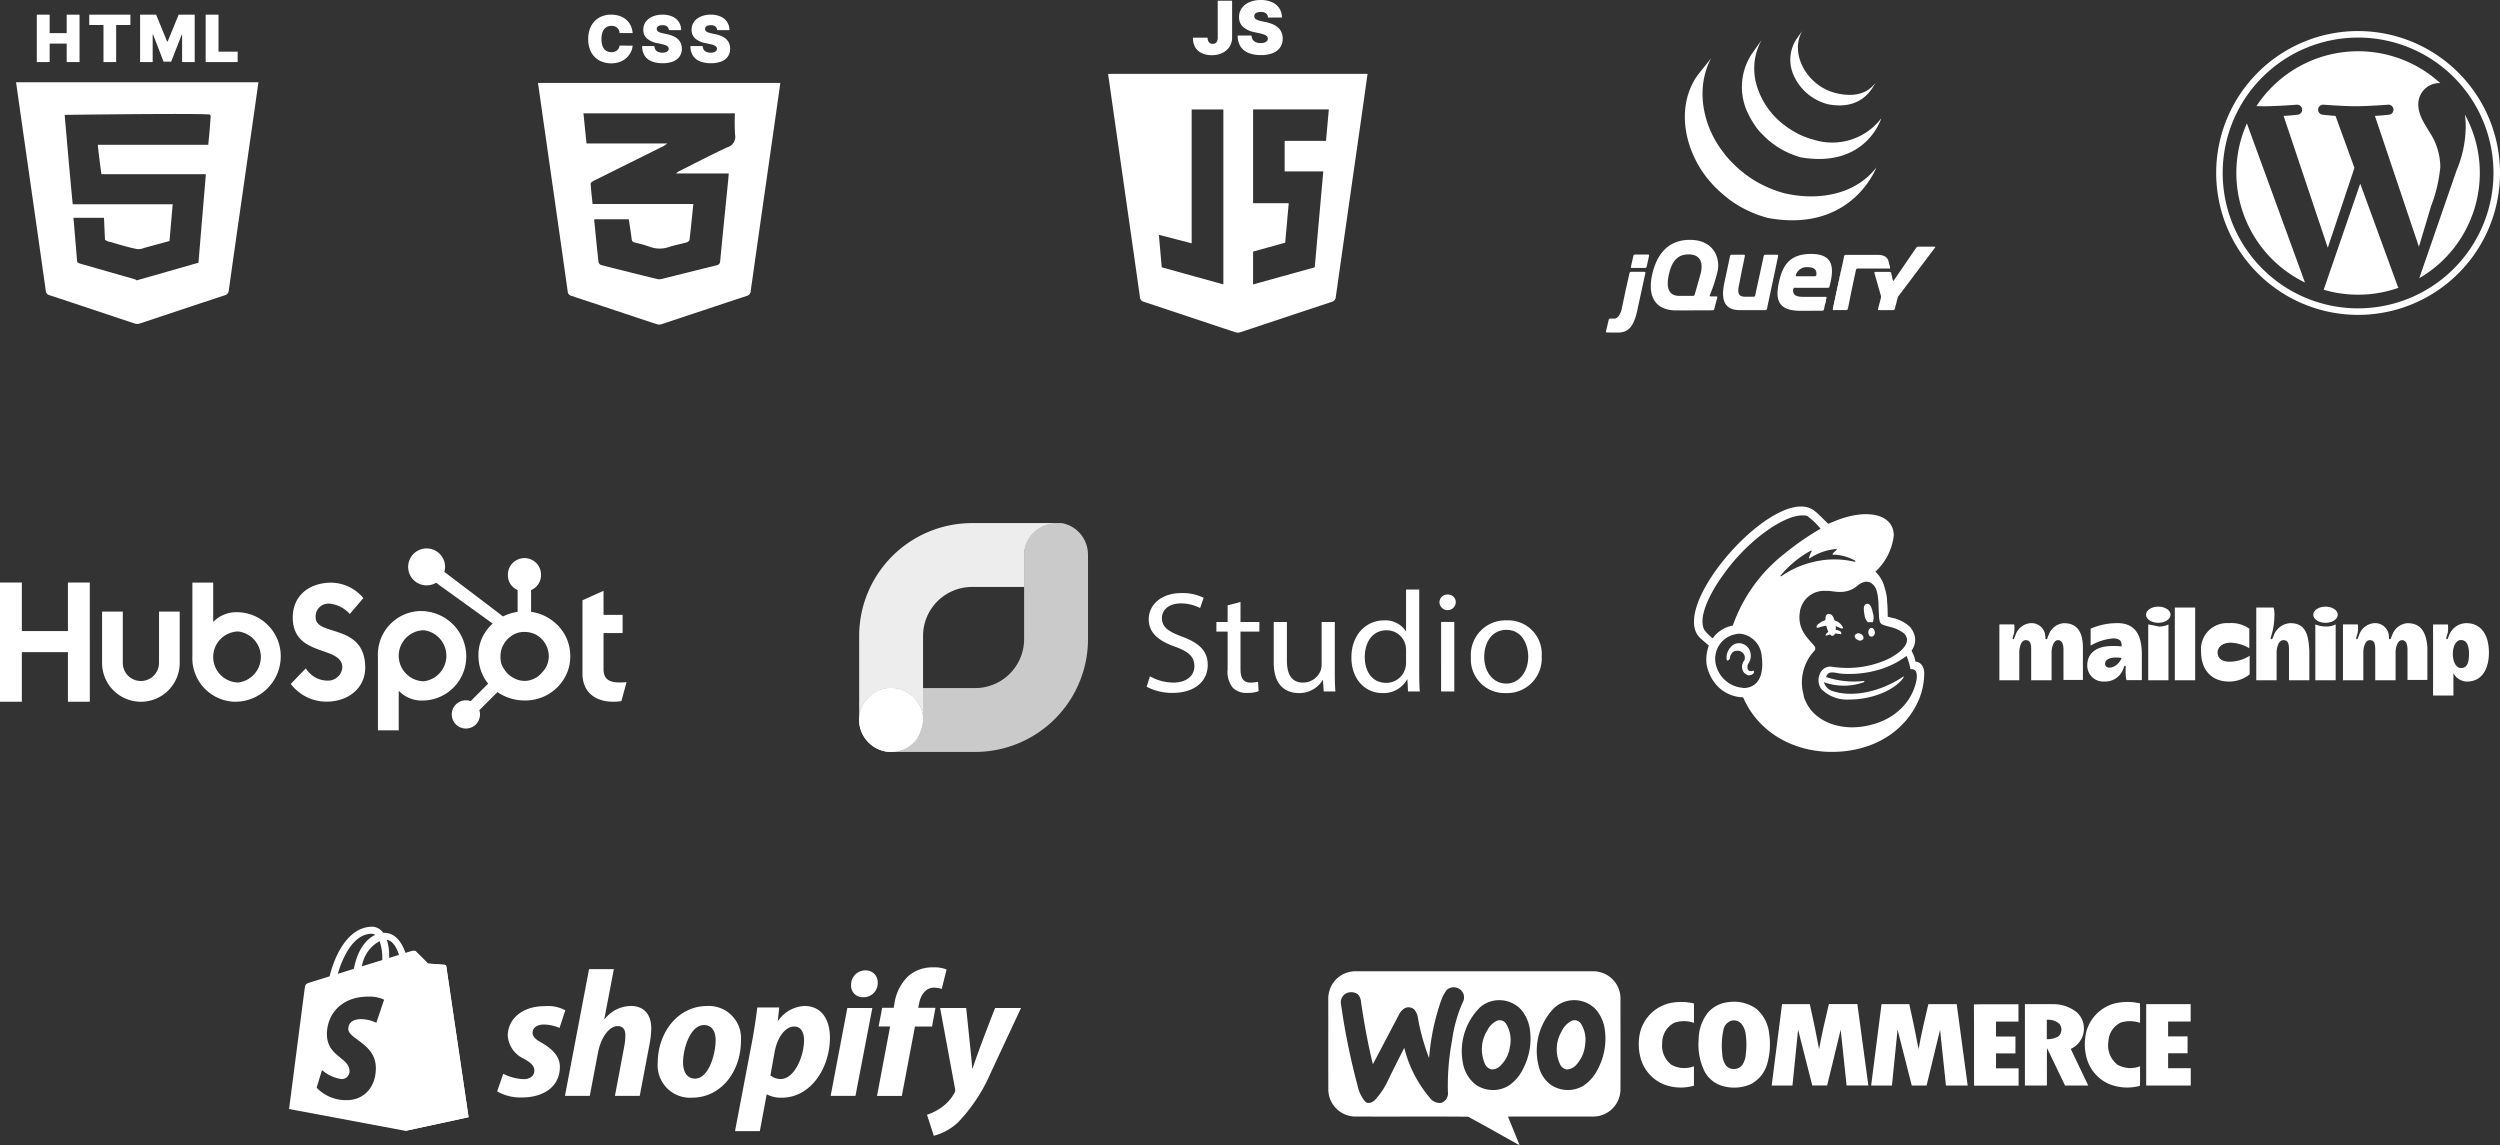 <svg xmlns="http://www.w3.org/2000/svg" xmlns:xlink="http://www.w3.org/1999/xlink" width="311.346" height="142.631" viewBox="0 0 311.346 142.631">
  <rect x="0" y="0" width="311.346" height="142.631" fill="#333333" stroke="none"/>
  <defs>
    <clipPath id="clip-path">
      <rect id="Rectangle_134" data-name="Rectangle 134" width="30.184" height="38.518" fill="none"/>
    </clipPath>
    <clipPath id="clip-path-2">
      <rect id="Rectangle_135" data-name="Rectangle 135" width="30.183" height="38.599" fill="none"/>
    </clipPath>
    <clipPath id="clip-path-3">
      <rect id="Rectangle_136" data-name="Rectangle 136" width="41.006" height="37.555" fill="none"/>
    </clipPath>
    <clipPath id="clip-path-4">
      <rect id="Rectangle_137" data-name="Rectangle 137" width="24.523" height="24.523" fill="none"/>
    </clipPath>
    <clipPath id="clip-path-5">
      <rect id="Rectangle_138" data-name="Rectangle 138" width="24.443" height="28.499" fill="none"/>
    </clipPath>
    <clipPath id="clip-path-6">
      <rect id="Rectangle_141" data-name="Rectangle 141" width="32.317" height="41.423" fill="none"/>
    </clipPath>
    <clipPath id="clip-path-7">
      <rect id="Rectangle_142" data-name="Rectangle 142" width="91.156" height="26.04" fill="#fff"/>
    </clipPath>
    <clipPath id="clip-path-8">
      <rect id="Rectangle_144" data-name="Rectangle 144" width="107.417" height="21.671" fill="#fff"/>
    </clipPath>
  </defs>
  <g id="Group_355" data-name="Group 355" transform="translate(-33 -1897)">
    <g id="html5" transform="translate(35 1898.826)">
      <g id="Group_158" data-name="Group 158" transform="translate(0)" clip-path="url(#clip-path)">
        <path id="Path_317" data-name="Path 317" d="M0,70.135c.208,1.464.409,2.894.613,4.324q.871,6.087,1.743,12.175Q3.033,91.367,3.7,96.1a.582.582,0,0,0,.459.551c3.551,1.17,7.093,2.362,10.641,3.536a.992.992,0,0,0,.582,0c3.535-1.169,7.063-2.356,10.6-3.518a.652.652,0,0,0,.511-.616q.765-5.459,1.551-10.917.693-4.85,1.389-9.7c.251-1.757.5-3.513.753-5.3Zm23.932,7.788H10.185c.03.586.415,3.516.455,3.659h13c0,.024-.006.071-.006.071s-.615,7.309-.919,10.958l-7.581,2.165h0l0,.006h0a.221.221,0,0,1-.258-.088l-6.65-1.9a1.78,1.78,0,0,1-.615-.257c-.151-1.8-.3-3.637-.461-5.519h3.8c.041.913.084,1.828.125,2.726a1.373,1.373,0,0,0,.707.284s2.2.693,3.337.889a1.871,1.871,0,0,0,.839-.151l3.15-.857c.134-1.541.264-3.028.4-4.582H7.066c-.1-.579-.983-10.776-.983-10.776l-.028-.354s16.106-.214,18-.049a.2.2,0,0,1,.18.2c-.06,1.12-.174,2.354-.3,3.575" transform="translate(0 -61.717)" fill="#fff"/>
        <path id="Path_318" data-name="Path 318" d="M21.537,5.9V0h1.6V2.3h2.12V0h1.6V5.9h-1.6v-2.3h-2.12V5.9Z" transform="translate(-18.952 0.001)" fill="#fff"/>
        <path id="Path_319" data-name="Path 319" d="M75.934,1.29V0h5.126V1.29H79.286V5.9H77.708V1.29Z" transform="translate(-66.82 0)" fill="#fff"/>
        <path id="Path_320" data-name="Path 320" d="M128.7,0h1.993l1.371,3.341h.069L133.5,0H135.5V5.9H133.93V2.488h-.046L132.57,5.852h-.945l-1.313-3.387h-.046V5.9H128.7Z" transform="translate(-113.252 0)" fill="#fff"/>
        <path id="Path_321" data-name="Path 321" d="M196.726,5.9V0h1.6V4.607h2.385V5.9Z" transform="translate(-173.113 0.001)" fill="#fff"/>
      </g>
    </g>
    <g id="css" transform="translate(100 1898.826)">
      <g id="Group_160" data-name="Group 160" transform="translate(0)" clip-path="url(#clip-path-2)">
        <path id="Path_322" data-name="Path 322" d="M30.183,70.812c-.254,1.79-.5,3.547-.752,5.3q-.693,4.851-1.389,9.7-.779,5.458-1.55,10.916a.651.651,0,0,1-.512.615c-3.536,1.163-7.063,2.35-10.6,3.518a.991.991,0,0,1-.583,0C11.253,99.693,7.71,98.5,4.16,97.331A.583.583,0,0,1,3.7,96.78q-.665-4.736-1.345-9.47Q1.486,81.222.614,75.135c-.2-1.43-.406-2.86-.614-4.323ZM7.038,87.791c-.019.057-.04.086-.037.114.175,1.751.345,3.5.541,5.25a.532.532,0,0,0,.338.342q3.469.888,6.948,1.736a1.193,1.193,0,0,0,.547,0c2.272-.56,4.54-1.138,6.814-1.689.323-.078.464-.189.5-.539.322-3.362.664-6.723,1-10.084.026-.258.042-.516.067-.836H17.2a1.234,1.234,0,0,1,.408-.294c1.981-.991,3.944-2.02,5.952-2.953a1.363,1.363,0,0,0,.986-1.572,25.284,25.284,0,0,1-.021-2.665H5.661l.382,3.748H16.106a2.844,2.844,0,0,1-.7.448Q11.161,80.9,6.922,83.012c-.148.074-.368.241-.361.354.05.825.148,1.648.237,2.523h12.55c-.158,1.529-.3,3-.476,4.463-.015.123-.218.281-.362.322-.725.2-1.471.339-2.188.569a3.493,3.493,0,0,1-2.425-.033,14.937,14.937,0,0,0-1.813-.509.467.467,0,0,1-.42-.464c-.1-.82-.233-1.635-.353-2.445Z" transform="translate(0 -62.312)" fill="#fff"/>
        <path id="Path_323" data-name="Path 323" d="M57.669,2.293H56.045a1.129,1.129,0,0,0-.091-.366.87.87,0,0,0-.2-.284.884.884,0,0,0-.31-.184,1.22,1.22,0,0,0-.412-.065,1.152,1.152,0,0,0-.681.2,1.2,1.2,0,0,0-.421.562,2.422,2.422,0,0,0-.143.878,2.458,2.458,0,0,0,.145.906,1.138,1.138,0,0,0,.422.547,1.179,1.179,0,0,0,.665.183,1.306,1.306,0,0,0,.4-.056.911.911,0,0,0,.305-.163.863.863,0,0,0,.212-.258,1.036,1.036,0,0,0,.111-.341l1.624.012a2.186,2.186,0,0,1-.21.762,2.468,2.468,0,0,1-.514.714,2.5,2.5,0,0,1-.822.526,3.275,3.275,0,0,1-2.593-.15,2.514,2.514,0,0,1-1.017-1.025,3.389,3.389,0,0,1-.373-1.656,3.34,3.34,0,0,1,.38-1.66A2.55,2.55,0,0,1,53.545.348,2.991,2.991,0,0,1,54.985,0a3.308,3.308,0,0,1,1.028.153A2.488,2.488,0,0,1,56.837.6a2.221,2.221,0,0,1,.57.719,2.627,2.627,0,0,1,.262.976" transform="translate(-45.882 -0.001)" fill="#fff"/>
        <path id="Path_324" data-name="Path 324" d="M111.4,1.924a.625.625,0,0,0-.215-.449.885.885,0,0,0-.58-.161,1.168,1.168,0,0,0-.4.059.5.5,0,0,0-.232.16.391.391,0,0,0-.078.23.362.362,0,0,0,.039.192.435.435,0,0,0,.142.153,1.084,1.084,0,0,0,.251.122,2.7,2.7,0,0,0,.363.1l.484.1a3.641,3.641,0,0,1,.838.274,2.015,2.015,0,0,1,.57.4,1.459,1.459,0,0,1,.327.514,1.83,1.83,0,0,1,.108.622,1.666,1.666,0,0,1-.291.985,1.778,1.778,0,0,1-.822.613,3.5,3.5,0,0,1-1.283.21,3.612,3.612,0,0,1-1.341-.227,1.859,1.859,0,0,1-.887-.7,2.165,2.165,0,0,1-.318-1.214h1.521a.9.9,0,0,0,.135.455.752.752,0,0,0,.341.279,1.322,1.322,0,0,0,.526.095,1.257,1.257,0,0,0,.429-.063.58.58,0,0,0,.262-.176.415.415,0,0,0,.092-.256A.374.374,0,0,0,111.292,4a.729.729,0,0,0-.278-.184,3.057,3.057,0,0,0-.521-.154l-.588-.127a2.687,2.687,0,0,1-1.234-.569,1.373,1.373,0,0,1-.448-1.09,1.623,1.623,0,0,1,.3-.984,2,2,0,0,1,.844-.658A3.068,3.068,0,0,1,110.608,0a2.942,2.942,0,0,1,1.235.239,1.862,1.862,0,0,1,.8.672,1.825,1.825,0,0,1,.287,1.012Z" transform="translate(-95.102)" fill="#fff"/>
        <path id="Path_325" data-name="Path 325" d="M161.481,1.924a.625.625,0,0,0-.215-.449.885.885,0,0,0-.58-.161,1.169,1.169,0,0,0-.4.059.5.5,0,0,0-.232.16.391.391,0,0,0-.078.23.362.362,0,0,0,.039.192.434.434,0,0,0,.142.153,1.083,1.083,0,0,0,.251.122,2.7,2.7,0,0,0,.363.1l.484.1a3.641,3.641,0,0,1,.838.274,2.015,2.015,0,0,1,.57.4,1.459,1.459,0,0,1,.327.514,1.83,1.83,0,0,1,.108.622,1.666,1.666,0,0,1-.291.985,1.778,1.778,0,0,1-.822.613,3.5,3.5,0,0,1-1.283.21,3.612,3.612,0,0,1-1.341-.227,1.858,1.858,0,0,1-.887-.7,2.165,2.165,0,0,1-.318-1.214h1.521a.9.9,0,0,0,.135.455.752.752,0,0,0,.341.279,1.322,1.322,0,0,0,.526.095,1.257,1.257,0,0,0,.429-.063.58.58,0,0,0,.262-.176.415.415,0,0,0,.092-.256A.374.374,0,0,0,161.37,4a.728.728,0,0,0-.278-.184,3.057,3.057,0,0,0-.521-.154l-.588-.127a2.687,2.687,0,0,1-1.234-.569,1.373,1.373,0,0,1-.448-1.09,1.623,1.623,0,0,1,.3-.984,2,2,0,0,1,.844-.658A3.068,3.068,0,0,1,160.686,0a2.942,2.942,0,0,1,1.235.239,1.862,1.862,0,0,1,.8.672,1.825,1.825,0,0,1,.287,1.012Z" transform="translate(-139.169)" fill="#fff"/>
      </g>
    </g>
    <g id="kquery" transform="translate(233 1900.868)">
      <path id="Path_326" data-name="Path 326" d="M10.014,26.254l-.327,1.161Zm1.685,2.52-.361,0Zm-.088,1.734-2.163.008Zm.453-1.731h0ZM11.8,30.362l.377-1.437Zm7.965-6.614-.7,3.3Zm-1.8,0-.533,2.465Z" transform="translate(1.695 4.261)" fill="#fff"/>
      <g id="Group_163" data-name="Group 163" transform="translate(0 0)">
        <g id="Group_162" data-name="Group 162" clip-path="url(#clip-path-3)">
          <path id="Path_327" data-name="Path 327" d="M19.118,23.617h-1.5a.2.2,0,0,0-.183.149L16.367,28.7a.2.2,0,0,1-.183.147H15.122c-1.051,0-.929-.727-.71-1.722l.006-.031.127-.679.055-.28.485-2.367a.119.119,0,0,0-.121-.149h-1.54a.2.2,0,0,0-.183.149l-.7,3.291c-.381,1.742-.281,3.4,1.794,3.456h3.315a.2.2,0,0,0,.183-.149l1.4-6.6a.117.117,0,0,0-.119-.147ZM25.1,28.862a.12.12,0,0,1,.12.149l-.145.712m-.142.712.145-.714Zm-.178.15-2.766.013Z" transform="translate(2.219 4.238)" fill="#fff"/>
          <path id="Path_328" data-name="Path 328" d="M19.772,27.319c0-.078.087-.212.171-.212l-.188,0c-.088.849.017.215.017.215M20.8,29.972h0Zm2.978-1.731a.121.121,0,0,1,.121.149l-.165.823m-2.224.758h0Zm-.368,0h0Zm-.112,0h0Zm-.114,0h0Zm.205,0h0Z" transform="translate(3.539 4.864)" fill="#fff"/>
          <path id="Path_329" data-name="Path 329" d="M25.03,30.6h0Zm1.926-.012-1.92.011Zm.177-.149.123-.6Zm-2.617.162h0Zm-.224,0h0Zm.113,0h0ZM2.447,27.965l.234-1.033-.267,1.181-.031.149.065-.3ZM5.239,23.6H3.59a.2.2,0,0,0-.185.147l-.311,1.376a.115.115,0,0,0,.078.144.149.149,0,0,0,.04,0H4.872a.2.2,0,0,0,.184-.149l.3-1.379a.118.118,0,0,0-.12-.149Zm-.355,2.3L4.4,28.135ZM.1,33.309l1.36.011C1.053,33.32.39,33.313.1,33.309Z" transform="translate(0.017 4.235)" fill="#fff"/>
          <path id="Path_330" data-name="Path 330" d="M2.936,25.759,2.7,26.792l.234-1.033m1.847-.149H3.125a.2.2,0,0,0-.185.149l-.466,2.066-.065.3-.443,2.11c-.022.1-.05.2-.08.291,0,0-.311.924-.833.913l-.517-.009a.2.2,0,0,0-.186.145L.006,33.019a.116.116,0,0,0,.077.145.141.141,0,0,0,.039,0l1.36.011c1.3,0,1.99-.722,2.431-2.8l1-4.616a.118.118,0,0,0-.12-.149Zm23.6,4.767a.12.12,0,0,1-.12-.149l1.251-5.854m.606,5.854.506-2.5Z" transform="translate(0 4.374)" fill="#fff"/>
          <path id="Path_331" data-name="Path 331" d="M23.982,30.244A.632.632,0,0,1,24,30.023l.592-2.78-.625,2.927a.118.118,0,0,0,.12.149h.152c-.084,0-.243-.034-.254-.074m1.741.04a.812.812,0,0,1-.235.034h.152a.2.2,0,0,0,.182-.149l.031-.149a.55.55,0,0,1-.133.263Zm.351-1.365.223-1.1Zm4.931-4.212.068.284a.114.114,0,0,1-.117.147" transform="translate(4.3 4.434)" fill="#fff"/>
          <path id="Path_332" data-name="Path 332" d="M25.755,30.1l.222-1.1Zm5.086-5.6.068.291Zm-4.639,3.4.06-.295.239-1.116-.27,1.264Zm-1.064-3.6-.052.244-.593,2.779.625-2.926Z" transform="translate(4.395 4.36)" fill="#fff"/>
          <path id="Path_333" data-name="Path 333" d="M34.523,25.47l-.07-.284-.1-.443c-.136-.524-.531-.828-1.392-.828l-3.961,0a.2.2,0,0,0-.183.149l-.061.29-.088.438-1.218,5.706a.625.625,0,0,0-.013.222c.011.045.17.074.254.074h1.251a.816.816,0,0,0,.235-.033c.046-.018.112-.178.133-.264l.474-2.349.508-2.381a.2.2,0,0,1,.184-.149h3.938a.115.115,0,0,0,.117-.149Zm5.07-2.572H38.03a.327.327,0,0,0-.237.125L35,27.108c-.047.07-.1.059-.12-.021l-.2-.9a.2.2,0,0,0-.185-.149H32.7a.108.108,0,0,0-.11.146l.8,2.813a.667.667,0,0,1,0,.294l-.355,1.361a.111.111,0,0,0,.068.142.118.118,0,0,0,.046.006H34.93a.209.209,0,0,0,.19-.146l.355-1.362a.877.877,0,0,1,.129-.268l4.527-6.008c.05-.066.022-.12-.061-.119l-.474,0ZM25.353,26.422a.183.183,0,0,1-.177.156H22.9a.1.1,0,0,1-.107-.12l0-.012.009-.039a1.429,1.429,0,0,1,1.491-.955C25.234,25.451,25.416,25.909,25.353,26.422ZM24.688,23.8c-2.917,0-3.608,1.77-4,3.557-.388,1.822-.354,3.525,2.663,3.525H24.2l1.92-.012a.2.2,0,0,0,.18-.149l.291-1.426a.118.118,0,0,0-.12-.149H23.761c-1.078,0-1.4-.287-1.281-1.13h4.337a.173.173,0,0,0,.162-.112.352.352,0,0,0,.011-.038c.643-2.427.459-4.064-2.3-4.064ZM10.9,26.413l-.041.145-.327,1.162L10.2,28.88a.213.213,0,0,1-.193.145H8.278c-1.315,0-1.636-1.028-1.315-2.545.32-1.552.947-2.517,2.241-2.614C10.973,23.733,11.327,24.976,10.9,26.413Zm1.189,2.524a19.5,19.5,0,0,0,1-3.131c.252-1.534-.515-3.76-3.483-3.76-2.951,0-4.233,2.125-4.721,4.439s.152,4.366,3.085,4.351l4.478-.017a.21.21,0,0,0,.189-.147l.377-1.438a.111.111,0,0,0-.067-.142.124.124,0,0,0-.046-.006h-.722a.093.093,0,0,1-.1-.106.185.185,0,0,1,.009-.034Z" transform="translate(0.851 3.956)" fill="#fff"/>
          <path id="Path_334" data-name="Path 334" d="M23.386,26.777a.1.1,0,1,1-.1-.1.1.1,0,0,1,.1.1" transform="translate(4.161 4.788)" fill="#fff"/>
          <path id="Path_335" data-name="Path 335" d="M9.887,5.542c-2.164,3.111-1.9,7.159-.242,10.464l.121.236.078.149.047.086.086.153.158.271.09.149.183.287.078.12.265.383.052.071.242.322.091.116.236.275.085.1.311.356.019.02.316.334.1.1.252.236.1.1.346.315.066.055.315.265.118.1.262.205.142.118.295.212.137.1.285.189.124.083.448.274.124.071.336.189.186.094.241.125.055.027.1.047.381.177.08.035.445.184.109.042.419.156.053.019.467.153.113.033.472.137c10.468,1.911,13.508-6.291,13.508-6.291-2.554,3.326-7.077,4.2-11.382,3.228-.163-.035-.321-.087-.479-.134l-.118-.035c-.155-.047-.308-.1-.46-.15l-.064-.024c-.137-.047-.271-.1-.407-.151l-.114-.045c-.147-.058-.295-.119-.44-.183l-.087-.039-.37-.172-.118-.052c-.1-.047-.191-.1-.287-.146l-.191-.1c-.116-.063-.23-.126-.343-.192l-.116-.065c-.151-.088-.3-.18-.448-.274-.041-.026-.08-.054-.12-.08l-.318-.212-.1-.071-.3-.218-.133-.1-.271-.212-.121-.1-.339-.285c-.012-.012-.024-.02-.035-.031-.12-.118-.238-.215-.356-.323l-.1-.1-.256-.25-.1-.1c-.106-.109-.211-.219-.314-.331s-.224-.25-.334-.377l-.083-.1-.229-.283-.083-.118-.264-.351C10.528,11.57,9.67,7.084,11.589,3.4m5.028-.478a7.525,7.525,0,0,0-.259,7.65,9.788,9.788,0,0,0,.692,1.156,5.6,5.6,0,0,0,.806,1.006l.351.354.092.091.359.334.018.015.419.347.094.074.439.318.307.2.324.2.047.027.288.16.1.053.2.1.031.014.419.2.092.038.354.139.147.054.315.11.142.047a2.262,2.262,0,0,0,.456.132c8.083,1.339,9.949-4.883,9.949-4.883a7.68,7.68,0,0,1-8.415,2.677l-.458-.132-.138-.045-.318-.111-.145-.054-.344-.139-.094-.039-.421-.2-.212-.118-.121-.063-.33-.189-.324-.2-.307-.2-.436-.318-.1-.078a9.621,9.621,0,0,1-3.3-4.7A7.343,7.343,0,0,1,17.9,1.1M22.256.964a4.707,4.707,0,0,0-.373,4.544,6.369,6.369,0,0,0,3.674,3.42l.2.071.088.028.288.083c4.463.861,5.661-2.29,6-2.754C31.068,7.882,29.3,8.249,27.1,7.718q-.269-.071-.531-.163a6.474,6.474,0,0,1-.629-.261,6.536,6.536,0,0,1-1.1-.672C22.881,5.137,21.655,2.306,22.944,0" transform="translate(1.496 0)" fill="#fff"/>
        </g>
      </g>
    </g>
    <g id="studio" transform="translate(140 1962.145)">
      <g id="Group_176" data-name="Group 176" transform="translate(0)">
        <g id="Group_172" data-name="Group 172">
          <g id="Group_175" data-name="Group 175">
            <g id="Group_167" data-name="Group 167" opacity="0.91">
              <g id="Group_166" data-name="Group 166">
                <g id="Group_165" data-name="Group 165" clip-path="url(#clip-path-4)">
                  <path id="Path_336" data-name="Path 336" d="M24.523,0a3.977,3.977,0,0,0-3.977,3.977V7.953h-6.5a6.1,6.1,0,0,0-6.089,6.089V24.523a3.978,3.978,0,0,0-5.868-3.5,4.341,4.341,0,0,0-.627.424,3.921,3.921,0,0,0-.963,1.158,2.638,2.638,0,0,0-.177.353,3.83,3.83,0,0,0-.23.742,2.745,2.745,0,0,0-.062.389A2.293,2.293,0,0,0,0,24.443v-10.4A14.06,14.06,0,0,1,14.042,0Z" transform="translate(0)" fill="#fff"/>
                </g>
              </g>
            </g>
            <path id="Path_337" data-name="Path 337" d="M7.953,27.227a5.574,5.574,0,0,1-.733,2.306,4.656,4.656,0,0,1-.433.5A3.927,3.927,0,0,1,4.8,31.115a2.747,2.747,0,0,1-.389.062,2.38,2.38,0,0,1-.353.027H4a4.181,4.181,0,0,1-.822-.08,4,4,0,0,1-3.1-3.093A4.271,4.271,0,0,1,0,27.2v-.053a2.38,2.38,0,0,1,.027-.353A2.745,2.745,0,0,1,.088,26.4a3.83,3.83,0,0,1,.23-.742c.053-.124.115-.239.177-.353a3.921,3.921,0,0,1,.963-1.158,4.34,4.34,0,0,1,.627-.424,3.978,3.978,0,0,1,5.868,3.5" transform="translate(0 -2.704)" fill="#fff"/>
            <g id="Group_170" data-name="Group 170" transform="translate(4.056)" opacity="0.74">
              <g id="Group_169" data-name="Group 169">
                <g id="Group_168" data-name="Group 168" clip-path="url(#clip-path-5)">
                  <path id="Path_338" data-name="Path 338" d="M29.033,3.977V14.457A14.06,14.06,0,0,1,14.991,28.5H4.59a2.294,2.294,0,0,0,.353-.027,2.964,2.964,0,0,0,.389-.062,3.927,3.927,0,0,0,1.988-1.078,4.657,4.657,0,0,0,.433-.5,5.574,5.574,0,0,0,.733-2.306V20.546h6.5a6.1,6.1,0,0,0,6.089-6.089V3.977a3.977,3.977,0,1,1,7.953,0" transform="translate(-4.59)" fill="#fff"/>
                </g>
              </g>
            </g>
            <path id="Path_339" data-name="Path 339" d="M7.953,27.227a5.574,5.574,0,0,1-.733,2.306,4.555,4.555,0,0,1-.415.495c-.009.009-.009.009-.018.009A3.927,3.927,0,0,1,4.8,31.115a2.747,2.747,0,0,1-.389.062,2.38,2.38,0,0,1-.353.027H4a4.181,4.181,0,0,1-.822-.08,4.133,4.133,0,0,1-3.1-3.093A4.271,4.271,0,0,1,0,27.2v-.053a2.38,2.38,0,0,1,.027-.353A2.745,2.745,0,0,1,.088,26.4a3.83,3.83,0,0,1,.23-.742c.053-.124.115-.239.177-.353a3.921,3.921,0,0,1,.963-1.158,4.34,4.34,0,0,1,.627-.424,3.978,3.978,0,0,1,5.868,3.5" transform="translate(0 -2.704)" fill="#fff"/>
            <g id="Group_319" data-name="Group 319" transform="translate(-3 2.621)">
              <path id="Path_340" data-name="Path 340" d="M39.21,17.359a5.933,5.933,0,0,0,2.908.787c1.659,0,2.629-.841,2.629-2.057,0-1.127-.671-1.771-2.367-2.4-2.051-.7-3.318-1.717-3.318-3.416C39.061,8.4,40.682,7,43.124,7a5.914,5.914,0,0,1,2.778.59l-.447,1.271a5.167,5.167,0,0,0-2.386-.573c-1.715,0-2.367.984-2.367,1.807,0,1.127.764,1.681,2.5,2.325,2.125.787,3.207,1.771,3.207,3.542,0,1.86-1.436,3.47-4.4,3.47a6.7,6.7,0,0,1-3.206-.769Z" transform="translate(0.001 -0.905)" fill="#fff"/>
              <path id="Path_341" data-name="Path 341" d="M53.631,8.512V11h2.349v1.2H53.631v4.668c0,1.073.317,1.681,1.23,1.681a3.8,3.8,0,0,0,.951-.107l.074,1.18a4.161,4.161,0,0,1-1.454.215,2.327,2.327,0,0,1-1.771-.662,3.119,3.119,0,0,1-.634-2.254V12.2h-1.4V11h1.4V8.923Z" transform="translate(-3.14 -1.306)" fill="#fff"/>
              <path id="Path_342" data-name="Path 342" d="M67.957,18.194c0,.894.018,1.681.074,2.361H66.577l-.093-1.413h-.037a3.417,3.417,0,0,1-2.983,1.61c-1.416,0-3.113-.751-3.113-3.791V11.9h1.641v4.793c0,1.645.522,2.755,2.013,2.755a2.368,2.368,0,0,0,2.162-1.431,2.215,2.215,0,0,0,.149-.8V11.9h1.641Z" transform="translate(-5.722 -2.205)" fill="#fff"/>
              <path id="Path_343" data-name="Path 343" d="M81.97,6.394V16.857c0,.769.019,1.646.074,2.236H80.573l-.075-1.5h-.037a3.363,3.363,0,0,1-3.077,1.7c-2.181,0-3.86-1.771-3.86-4.4-.018-2.88,1.846-4.651,4.045-4.651a3.053,3.053,0,0,1,2.723,1.323h.037V6.394ZM80.33,13.96a2.676,2.676,0,0,0-.075-.662,2.391,2.391,0,0,0-2.368-1.824c-1.7,0-2.7,1.431-2.7,3.345,0,1.753.9,3.2,2.667,3.2a2.446,2.446,0,0,0,2.4-1.878,2.629,2.629,0,0,0,.075-.679Z" transform="translate(-9.221 -0.744)" fill="#fff"/>
              <path id="Path_344" data-name="Path 344" d="M90.484,8.229a1.017,1.017,0,0,1-2.031,0,.98.98,0,0,1,1.025-.983.954.954,0,0,1,1.006.983m-1.827,2.433H90.3v8.656H88.658Z" transform="translate(-13.185 -0.97)" fill="#fff"/>
              <path id="Path_345" data-name="Path 345" d="M102.6,16.083a4.319,4.319,0,0,1-4.493,4.6,4.2,4.2,0,0,1-4.325-4.454,4.31,4.31,0,0,1,4.474-4.6,4.177,4.177,0,0,1,4.344,4.454m-7.159.09c0,1.9,1.138,3.326,2.741,3.326,1.565,0,2.74-1.412,2.74-3.362,0-1.467-.764-3.327-2.7-3.327s-2.778,1.717-2.778,3.363" transform="translate(-14.6 -2.134)" fill="#fff"/>
            </g>
          </g>
        </g>
      </g>
    </g>
    <g id="js" transform="translate(171 1897)">
      <g id="Group_206" data-name="Group 206" transform="translate(0)" clip-path="url(#clip-path-6)">
        <path id="Path_387" data-name="Path 387" d="M.657,70.745q.934,6.518,1.865,13.035.729,5.069,1.443,10.142a.625.625,0,0,0,.489.587c3.8,1.253,7.593,2.529,11.392,3.786a1.062,1.062,0,0,0,.624,0c3.783-1.251,7.56-2.521,11.346-3.767a.7.7,0,0,0,.547-.658q.827-5.845,1.662-11.688.745-5.193,1.487-10.387c.269-1.88.533-3.761.8-5.678H0c.222,1.567.438,3.1.657,4.628m17.4,17.509,4-1.113c.146-1.633.291-3.256.44-4.913H18.058V70.544h9.434c-.118,1.31-.234,2.6-.352,3.923H21.988v3.8H26.8c-.356,3.988-.709,7.955-1.066,11.945l-7.68,2.13Zm-7.649-1.032V70.549h3.948v21.79L6.681,90.21c-.118-1.338-.236-2.671-.358-4.048,1.379.359,2.719.707,4.084,1.06" transform="translate(0 -56.92)" fill="#fff"/>
        <path id="Path_388" data-name="Path 388" d="M79.092.658h1.79V5.244a2.064,2.064,0,0,1-.328,1.148,2.183,2.183,0,0,1-.895.771,2.974,2.974,0,0,1-1.312.276,3.006,3.006,0,0,1-1.176-.224,1.853,1.853,0,0,1-.849-.706,2.223,2.223,0,0,1-.314-1.253h1.816a1.159,1.159,0,0,0,.087.425.562.562,0,0,0,.216.26.7.7,0,0,0,.679,0,.547.547,0,0,0,.211-.263,1.185,1.185,0,0,0,.075-.433Z" transform="translate(-65.436 -0.566)" fill="#fff"/>
        <path id="Path_389" data-name="Path 389" d="M119.795,2.182a.709.709,0,0,0-.243-.51,1,1,0,0,0-.658-.183,1.326,1.326,0,0,0-.459.067.563.563,0,0,0-.263.181.444.444,0,0,0-.088.261.411.411,0,0,0,.044.217.492.492,0,0,0,.162.173,1.229,1.229,0,0,0,.284.139,3.037,3.037,0,0,0,.412.111l.549.118a4.127,4.127,0,0,1,.951.31,2.285,2.285,0,0,1,.647.452,1.655,1.655,0,0,1,.371.583,2.075,2.075,0,0,1,.122.705,1.888,1.888,0,0,1-.33,1.117,2.015,2.015,0,0,1-.933.7,3.973,3.973,0,0,1-1.455.238,4.1,4.1,0,0,1-1.52-.258,2.108,2.108,0,0,1-1.006-.8,2.455,2.455,0,0,1-.361-1.377h1.725a1.024,1.024,0,0,0,.153.516.854.854,0,0,0,.387.317,1.5,1.5,0,0,0,.6.108,1.424,1.424,0,0,0,.487-.072.658.658,0,0,0,.3-.2.472.472,0,0,0,.1-.291.425.425,0,0,0-.1-.269.827.827,0,0,0-.315-.209,3.459,3.459,0,0,0-.591-.175l-.666-.144a3.047,3.047,0,0,1-1.4-.645,1.557,1.557,0,0,1-.508-1.236,1.843,1.843,0,0,1,.341-1.115,2.266,2.266,0,0,1,.957-.746A3.482,3.482,0,0,1,118.893,0a3.338,3.338,0,0,1,1.4.271,2.11,2.11,0,0,1,.913.763,2.067,2.067,0,0,1,.325,1.148Z" transform="translate(-99.88 0)" fill="#fff"/>
      </g>
    </g>
    <g id="hubspot" transform="translate(33 1965.333)">
      <path id="Path_390" data-name="Path 390" d="M.06,27.679H2.781v6.045H8.52V27.679h2.724V42.518H8.52V36.346H2.781v6.172H.06Zm19.8,10.006a2.254,2.254,0,0,1-4.508,0V31.3h-2.58v6.389a4.834,4.834,0,0,0,9.668,0V31.3H19.864v6.389m9.783-6.314a3.965,3.965,0,0,0-3.036,1.218v-4.91H24.022v9.1a5.431,5.431,0,0,0,5.23,5.739,5.667,5.667,0,0,0,5.771-5.573A5.476,5.476,0,0,0,29.647,31.371Zm.064,8.752a3.18,3.18,0,0,1,0-6.358,3.2,3.2,0,0,1,0,6.358Zm9.659-8.1a1.6,1.6,0,0,1,1.816-1.714,3.878,3.878,0,0,1,2.435,1.28l1.692-1.982a5.346,5.346,0,0,0-3.962-1.92c-2.808,0-4.831,1.631-4.831,4.335,0,5.016,6.172,3.426,6.172,6.234a1.776,1.776,0,0,1-1.816,1.631,3.176,3.176,0,0,1-2.725-1.528L36.273,40.3a5.551,5.551,0,0,0,4.459,2.209c2.663,0,4.81-1.651,4.81-4.232,0-5.573-6.172-3.839-6.172-6.254m12.987-.8a5.431,5.431,0,0,0-5.23,5.738v9.123h2.589V41.154a3.968,3.968,0,0,0,3.036,1.218A5.476,5.476,0,0,0,58.128,36.8a5.667,5.667,0,0,0-5.771-5.573Zm.46,8.752a3.18,3.18,0,0,1,0-6.358,3.2,3.2,0,0,1,0,6.358Zm24.366.145c-1.527,0-1.96-.66-1.96-1.672V33.972H77.6V31.7H75.223V28.708L72.6,29.884v9.124c0,2.333,1.61,3.51,3.817,3.51a5.3,5.3,0,0,0,1.033-.082l.64-2.353c-.289.02-.619.041-.909.041" transform="translate(-0.06 -23.461)" fill="#fff"/>
      <path id="Path_391" data-name="Path 391" d="M353.213,10.645a5.694,5.694,0,0,0-2.067-2.054,5.551,5.551,0,0,0-2.091-.724V5.154a2,2,0,0,0,1.235-1.875,2.06,2.06,0,1,0-4.119,0,1.979,1.979,0,0,0,1.208,1.875V7.868a5.969,5.969,0,0,0-1.819.57c-1.179-.9-5.046-3.834-7.308-5.55a2.246,2.246,0,0,0,.095-.6,2.3,2.3,0,1,0-1.11,1.951l.477.362,6.559,4.726a5.5,5.5,0,0,0-.928,1.087,5.072,5.072,0,0,0-.843,2.734v.207a5.73,5.73,0,0,0,.359,1.976,5.187,5.187,0,0,0,.85,1.476l-2.177,2.182a1.758,1.758,0,1,0,1.079,1.125l2.25-2.25a5.782,5.782,0,0,0,1,.547,5.846,5.846,0,0,0,2.34.492h.156a5.6,5.6,0,0,0,4.763-2.645,5.169,5.169,0,0,0,.813-2.784V13.42a5.46,5.46,0,0,0-.72-2.775Zm-2.749,4.721a2.861,2.861,0,0,1-2.106,1.1h-.131a2.848,2.848,0,0,1-1.331-.353,3.076,3.076,0,0,1-1.166-1.062,2.476,2.476,0,0,1-.485-1.445v-.156a2.961,2.961,0,0,1,.342-1.439,3.118,3.118,0,0,1,1.085-1.187,2.656,2.656,0,0,1,1.5-.453h.051a3.047,3.047,0,0,1,1.414.326,2.994,2.994,0,0,1,1.11,1.01,3.214,3.214,0,0,1,.5,1.419c.008.107.013.216.013.32a2.808,2.808,0,0,1-.8,1.925Z" transform="translate(-282.916 -0.002)" fill="#fff"/>
    </g>
    <g id="mailchimp-vector-logo" transform="translate(243.967 1960.082)">
      <g id="Group_210" data-name="Group 210" transform="translate(0 0)">
        <path id="Path_392" data-name="Path 392" d="M135.38,309.668H136a1.756,1.756,0,0,0,0-1.172c-.132-.7-.34-1.172-.756-1.116-.416.076-.416.624-.284,1.324a1.689,1.689,0,0,0,.416.964Z" transform="translate(-113.732 -295.261)" fill="#fff"/>
        <g id="Group_208" data-name="Group 208" transform="translate(15.26 14.091)">
          <path id="Path_393" data-name="Path 393" d="M106.436,318.769c.284.132.492.208.548.132.076-.076,0-.132-.076-.284a1.633,1.633,0,0,0-.756-.624,2.033,2.033,0,0,0-2.08.284c-.208.132-.416.34-.34.492,0,.076.076.076.132.076a9.3,9.3,0,0,1,1.456-.34,2.49,2.49,0,0,1,1.116.265Z" transform="translate(-103.716 -317.829)" fill="#fff"/>
          <path id="Path_394" data-name="Path 394" d="M110.664,324.559a1.337,1.337,0,0,0-.756.34c-.132.132-.208.208-.208.284v.076h.076a1.427,1.427,0,0,0,.284-.076,2.028,2.028,0,0,1,1.248-.132c.208,0,.284.076.34,0v-.132c-.019-.208-.435-.416-.983-.359Z" transform="translate(-108.568 -323.279)" fill="#fff"/>
        </g>
        <g id="Group_209" data-name="Group 209" transform="translate(16.37 13.367)">
          <path id="Path_395" data-name="Path 395" d="M110.78,316.5a2.425,2.425,0,0,0,0-1.38c-.132-.7-.34-1.116-.832-1.116-.416.076-.416.624-.284,1.381a4.385,4.385,0,0,0,.34.964c.359.567.567.416.775.151Z" transform="translate(-109.586 -314)" fill="#fff"/>
        </g>
        <path id="Path_396" data-name="Path 396" d="M129.222,327.651a.536.536,0,0,0,.7-.132.562.562,0,0,0-.34-.624.536.536,0,0,0-.7.132C128.731,327.235,128.939,327.519,129.222,327.651Z" transform="translate(-108.822 -311.031)" fill="#fff"/>
        <path id="Path_397" data-name="Path 397" d="M138.216,323.2c-.208,0-.416.208-.416.548,0,.284.132.548.416.548.208,0,.416-.208.416-.548C138.575,323.465,138.424,323.2,138.216,323.2Z" transform="translate(-116.095 -308.093)" fill="#fff"/>
        <path id="Path_398" data-name="Path 398" d="M47.827,336.794a.124.124,0,0,0-.208,0h-.208a.377.377,0,0,1-.34-.208.975.975,0,0,1,0-.624l.076-.132a1.7,1.7,0,0,0,.132-1.664,1.494,1.494,0,0,0-1.116-.832,1.337,1.337,0,0,0-1.248.492,1.949,1.949,0,0,0-.492,1.513.142.142,0,0,0,.132.132c.076,0,.208-.076.284-.284v-.076a1.017,1.017,0,0,1,.208-.492.68.68,0,0,1,.548-.34.864.864,0,0,1,.7.132.85.85,0,0,1,.34,1.04,1.278,1.278,0,0,0-.284.908,1.037,1.037,0,0,0,.832.964c.34,0,.624-.208.624-.34.076-.113.019-.113.019-.189Z" transform="translate(-40.362 -316.298)" fill="#fff"/>
        <path id="Path_399" data-name="Path 399" d="M50.609,262.639a4.835,4.835,0,0,0-.208-.756l-.284-.624a2.239,2.239,0,0,0,.416-1.721,2.775,2.775,0,0,0-.624-1.248,4.672,4.672,0,0,0-2.213-1.116l-.548-.132s0-1.324-.076-1.872a5.554,5.554,0,0,0-.284-1.664,4.18,4.18,0,0,0-1.172-2.08,7.257,7.257,0,0,0,2.288-4.5c0-2.629-3.253-3.461-7.337-1.8l-.832.34s-1.513-1.513-1.589-1.513c-4.482-4.009-18.8,11.971-14.24,15.847l.964.832a5.067,5.067,0,0,0-.284,2.288,5.256,5.256,0,0,0,1.513,2.912,4.621,4.621,0,0,0,3.045,1.248c1.8,4.16,5.881,6.638,10.647,6.789,5.125.132,9.474-2.288,11.271-6.581a8.514,8.514,0,0,0,.624-2.912c.113-1.267-.586-1.74-1.078-1.74ZM29.58,265.892c-.132,0-.34.076-.492,0a3.753,3.753,0,0,1-3.385-3.12,3.1,3.1,0,0,1,2.421-3.536,1.987,1.987,0,0,1,.7-.076,3.024,3.024,0,0,1,2.629,2.761C31.717,263.812,31.32,265.608,29.58,265.892Zm-1.721-7.753a3.885,3.885,0,0,0-2.5,1.589,5.337,5.337,0,0,1-1.04-1.04c-.908-1.664.964-4.974,2.288-6.789,3.177-4.558,8.226-8.018,10.514-7.413a9.1,9.1,0,0,1,1.664,1.589,34.449,34.449,0,0,0-4.5,3.12A19.555,19.555,0,0,0,27.859,258.138Zm16.32,7.054.076-.076a.074.074,0,0,0-.076-.076,11.037,11.037,0,0,1-4.709-.492c.284-.832.908-.548,1.929-.416a13.038,13.038,0,0,0,4.633-.492,10.57,10.57,0,0,0,3.461-1.721,7.85,7.85,0,0,1,.492,1.664.644.644,0,0,1,.492.076c.208.132.34.416.284,1.116a6.684,6.684,0,0,1-1.721,3.461,7.331,7.331,0,0,1-2.137,1.589,8.081,8.081,0,0,1-1.381.548c-3.744,1.172-7.47-.076-8.642-2.912a1.9,1.9,0,0,1-.208-.7A5.761,5.761,0,0,1,38,261.3h0a.5.5,0,0,0,.132-.34.446.446,0,0,0-.132-.284c-.492-.7-2.137-1.872-1.8-4.16a3.042,3.042,0,0,1,2.969-2.7h.34c.548,0,1.116.132,1.513.132a3.335,3.335,0,0,0,2.345-.756,2.011,2.011,0,0,1,.908-.492.484.484,0,0,1,.34,0,.789.789,0,0,1,.548.208c.7.492.756,1.513.832,2.345,0,.492.076,1.589.076,1.872.076.7.208.832.624.964.208.076.416.132.7.208a4.409,4.409,0,0,1,1.8.832,1.286,1.286,0,0,1,.34.624c.132.756-.624,1.721-2.5,2.629a12.132,12.132,0,0,1-6.222.965l-.624-.076c-1.38-.208-2.137,1.589-1.324,2.761a4.517,4.517,0,0,0,3.385,1.324c3.328,0,5.881-1.38,6.789-2.629l.076-.132c.076-.076,0-.132-.076-.076-.756.548-4.217,2.629-7.886,2a7.628,7.628,0,0,1-.832-.208,1.63,1.63,0,0,1-1.116-1.116,7.36,7.36,0,0,0,4.974,0Zm-4.709-.548ZM33.8,251.917a12.985,12.985,0,0,1,3.8-3.12c.076,0,.076,0,.076.076a5.832,5.832,0,0,0-.34.832.074.074,0,0,0,.076.076,6.92,6.92,0,0,1,3.328-1.172.074.074,0,0,1,.076.076,3.75,3.75,0,0,0-.548.548.074.074,0,0,0,.076.076,5.828,5.828,0,0,1,2.761.756c.076,0,0,.132-.076.132a10.944,10.944,0,0,0-5.049,0,11.468,11.468,0,0,0-4.085,1.8c-.095-.019-.151-.019-.095-.076Z" transform="translate(-23.023 -243.315)" fill="#fff"/>
      </g>
      <g id="Group_211" data-name="Group 211" transform="translate(38.033 12.466)">
        <path id="Path_400" data-name="Path 400" d="M578.948,305.2a2.328,2.328,0,0,0-2.16,1.527c-.158.374-.158.475-.259.475-.158,0-.058-.317.058-.634a3.208,3.208,0,0,0,.058-1.21H574.8v8.858h2.535v-2.794a1.94,1.94,0,0,0,1.685,1.051c1.844,0,2.737-1.527,2.737-3.63-.015-2.376-1.123-3.644-2.809-3.644Zm-.677,5.588c-.576,0-1.008-.735-1.008-1.743s.418-1.743,1.008-1.743c.691,0,1.008.634,1.008,1.743-.014,1.167-.274,1.743-1.008,1.743Z" transform="translate(-520.79 -303.14)" fill="#fff"/>
        <path id="Path_401" data-name="Path 401" d="M207.851,293.644a2.183,2.183,0,0,0-1.9,1.426c-.158.317-.158.576-.317.576s-.058-.216-.158-.691a1.716,1.716,0,0,0-1.786-1.311,2.161,2.161,0,0,0-1.9,1.527c-.158.374-.158.475-.259.475-.158,0-.058-.317.058-.634a3.206,3.206,0,0,0,.058-1.21H199.8v6.957h2.477v-3.471c0-.691.259-1.527.792-1.527.576,0,.691.418.691,1.21v3.788H206.3v-3.471c0-.634.259-1.527.792-1.527.576,0,.691.634.691,1.21v3.745h2.42v-4.1c-.029-1.8-.663-2.967-2.348-2.967Zm42.79,0a2.183,2.183,0,0,0-1.9,1.426c-.158.317-.158.576-.317.576s-.058-.259-.158-.691a1.717,1.717,0,0,0-1.786-1.311,2.161,2.161,0,0,0-1.9,1.527c-.158.374-.158.475-.259.475-.158,0-.058-.317.058-.634a3.205,3.205,0,0,0,.058-1.21H242.59v6.957h2.535v-3.471c0-.691.259-1.527.792-1.527.576,0,.691.418.691,1.21v3.788h2.535v-3.471c0-.634.259-1.527.792-1.527.576,0,.691.634.691,1.21v3.745H253.1v-4.1c-.144-1.8-.778-2.967-2.463-2.967Zm-36.151,0a8.118,8.118,0,0,0-3.327.691v2.1a6.813,6.813,0,0,1,2.794-.893c1.008,0,1.109.533,1.051,1.008a6.627,6.627,0,0,0-1.152-.058c-2.06,0-3.111.951-3.111,2.42a1.991,1.991,0,0,0,2.16,2,2.365,2.365,0,0,0,2.261-1.426c.158-.317.158-.533.259-.533.158,0,.1.158.1.475a5.039,5.039,0,0,0,.1,1.311h1.916v-3.428c-.058-2.146-.792-3.673-3.053-3.673Zm-.634,5.487c-.576.158-.893-.058-.893-.418,0-.533.576-.792,1.368-.792a4.328,4.328,0,0,1,.691.058A1.949,1.949,0,0,1,213.857,299.132Zm7.792-7.432h2.535v9.059h-2.535Zm5.329,5.588c0-.634.576-1.21,1.628-1.21a4.876,4.876,0,0,1,2.319.691v-2.434a3.809,3.809,0,0,0-2.535-.691,3.242,3.242,0,0,0-3.471,3.529c0,2.42,1.426,3.745,3.471,3.745a4.111,4.111,0,0,0,2.578-.893v-2.319a4.656,4.656,0,0,1-2.319.735c-1.253.058-1.671-.518-1.671-1.152Zm9.059-3.644a2.329,2.329,0,0,0-2.1,1.628c-.1.259-.158.374-.259.374-.158,0-.058-.317,0-.475a8.7,8.7,0,0,0,.374-2.42,3.4,3.4,0,0,0-.1-1.051h-2.16v9.059h2.535v-3.471c0-.576.216-1.527.85-1.527.533,0,.691.374.691,1.152v3.846H238.4v-3.687c-.1-1.786-.36-3.428-2.362-3.428Zm3.111.158v6.956h2.535V293.8a2.564,2.564,0,0,1-1.267.259,3.361,3.361,0,0,1-1.267-.259Z" transform="translate(-199.8 -291.585)" fill="#fff"/>
        <ellipse id="Ellipse_3" data-name="Ellipse 3" cx="1.527" cy="1.008" rx="1.527" ry="1.008" transform="translate(39.089 0)" fill="#fff"/>
        <path id="Path_402" data-name="Path 402" d="M328.5,306.3v6.957h2.52V306.3a2.564,2.564,0,0,1-1.267.259C329.753,306.516,328.5,306.3,328.5,306.3Z" transform="translate(-309.964 -304.082)" fill="#fff"/>
        <ellipse id="Ellipse_4" data-name="Ellipse 4" cx="1.527" cy="1.008" rx="1.527" ry="1.008" transform="translate(18.263 0)" fill="#fff"/>
      </g>
    </g>
    <g id="shopify" transform="translate(69 2012.409)">
      <g id="Group_212" data-name="Group 212" transform="translate(0)" clip-path="url(#clip-path-7)">
        <path id="Path_404" data-name="Path 404" d="M19.583,4.951a.249.249,0,0,0-.223-.206c-.092-.008-2.046-.153-2.046-.153s-1.358-1.346-1.505-1.5a.378.378,0,0,0-.1-.063.321.321,0,0,0-.047-.018A.614.614,0,0,0,15.6,3a.865.865,0,0,0-.343.025c-.016.006-.3.092-.76.235-.453-1.305-1.254-2.5-2.661-2.5-.039,0-.08,0-.118,0A1.713,1.713,0,0,0,10.39,0C7.112,0,5.545,4.1,5.053,6.182c-1.272.394-2.179.676-2.294.713-.711.223-.733.245-.827.915C1.861,8.317,0,22.707,0,22.707l14.5,2.718,7.857-1.7S19.6,5.079,19.583,4.951m-7.976-.94v.143c-.8.247-1.667.515-2.535.784a4.339,4.339,0,0,1,2.2-3.137,6.082,6.082,0,0,1,.333,2.21M10.3.88a.74.74,0,0,1,.421.143c-1.05.494-2.177,1.738-2.653,4.226l-2,.621C6.621,3.972,7.945.88,10.3.88m.566,11.088a4.458,4.458,0,0,0-1.889-.453c-1.526,0-1.6.956-1.6,1.2,0,1.317,3.431,1.822,3.431,4.9,0,2.426-1.538,3.987-3.613,3.987a5.031,5.031,0,0,1-3.762-1.548l.668-2.2a4.758,4.758,0,0,0,2.412,1.123.973.973,0,0,0,1.015-.982c0-1.718-2.814-1.8-2.814-4.616,0-2.373,1.7-4.671,5.143-4.671a4.236,4.236,0,0,1,1.981.38Zm1.6-8.082V3.623a6.039,6.039,0,0,0-.292-1.981c.725.09,1.207.915,1.518,1.865-.364.114-.776.241-1.225.38" transform="translate(0 0)" fill="#fff"/>
        <path id="Path_405" data-name="Path 405" d="M75.86,16.431l-2.046-.153-1.506-1.5a.37.37,0,0,0-.209-.1L71,37.111l7.856-1.7S76.1,16.766,76.082,16.638a.245.245,0,0,0-.222-.206" transform="translate(-56.501 -11.687)" fill="#fff"/>
        <path id="Path_406" data-name="Path 406" d="M132.5,53.055c-.783-.425-1.186-.783-1.186-1.276,0-.627.56-1.03,1.433-1.03a5.121,5.121,0,0,1,1.925.425l.716-2.194a4.527,4.527,0,0,0-2.6-.515c-2.7,0-4.567,1.545-4.567,3.716a3.437,3.437,0,0,0,2.037,2.843c.94.537,1.276.918,1.276,1.478,0,.582-.47,1.052-1.343,1.052a6.036,6.036,0,0,1-2.53-.672l-.761,2.194a5.828,5.828,0,0,0,3.045.761c2.776,0,4.768-1.366,4.768-3.828,0-1.321-1.008-2.261-2.216-2.955" transform="translate(-100.987 -38.567)" fill="#fff"/>
        <path id="Path_407" data-name="Path 407" d="M176.446,30.475a4.18,4.18,0,0,0-3.268,1.634l-.045-.022,1.187-6.2H171.23l-3,15.783h3.089l1.03-5.4c.4-2.037,1.455-3.291,2.44-3.291.694,0,.963.47.963,1.142a7.067,7.067,0,0,1-.134,1.366l-1.164,6.179h3.09l1.209-6.38a11.551,11.551,0,0,0,.224-2.015c0-1.746-.918-2.8-2.53-2.8" transform="translate(-133.871 -20.599)" fill="#fff"/>
        <path id="Path_408" data-name="Path 408" d="M230.97,48.356c-3.716,0-6.179,3.358-6.179,7.1a4.033,4.033,0,0,0,4.254,4.32c3.649,0,6.111-3.268,6.111-7.1a4.008,4.008,0,0,0-4.186-4.321M229.447,57.4c-1.052,0-1.5-.9-1.5-2.015,0-1.769.918-4.656,2.6-4.656,1.1,0,1.455.94,1.455,1.858,0,1.9-.918,4.813-2.552,4.813" transform="translate(-178.88 -38.48)" fill="#fff"/>
        <path id="Path_409" data-name="Path 409" d="M280.566,48.356a4.228,4.228,0,0,0-3.269,1.836h-.045l.179-1.657H274.7c-.134,1.119-.381,2.821-.627,4.1l-2.149,11.306h3.089l.851-4.567h.067a3.6,3.6,0,0,0,1.813.4c3.627,0,6-3.716,6-7.477,0-2.082-.918-3.94-3.179-3.94m-2.955,9.089A1.961,1.961,0,0,1,276.334,57l.515-2.888c.358-1.925,1.366-3.2,2.44-3.2.94,0,1.231.873,1.231,1.7,0,1.993-1.186,4.836-2.91,4.836" transform="translate(-216.386 -38.48)" fill="#fff"/>
        <path id="Path_410" data-name="Path 410" d="M344.5,26.653a1.763,1.763,0,0,0-1.769,1.791,1.424,1.424,0,0,0,1.455,1.545h.045a1.745,1.745,0,0,0,1.813-1.791,1.469,1.469,0,0,0-1.545-1.545" transform="translate(-272.735 -21.209)" fill="#fff"/>
        <path id="Path_411" data-name="Path 411" d="M330.239,60.509h3.09l2.1-10.947h-3.112Z" transform="translate(-262.791 -39.439)" fill="#fff"/>
        <path id="Path_412" data-name="Path 412" d="M365.794,29.826h-2.149l.112-.515c.179-1.052.806-1.992,1.836-1.992a3.22,3.22,0,0,1,.985.157l.6-2.418a4.076,4.076,0,0,0-1.679-.269,4.587,4.587,0,0,0-3.022,1.03,5.867,5.867,0,0,0-1.791,3.492l-.09.515h-1.433l-.448,2.328h1.433L358.518,40.8h3.089l1.634-8.641h2.127Z" transform="translate(-285.294 -19.726)" fill="#fff"/>
        <path id="Path_413" data-name="Path 413" d="M397.475,49.562s-1.931,4.866-2.8,7.522h-.045c-.059-.855-.761-7.522-.761-7.522h-3.246l1.858,10.052a.657.657,0,0,1-.067.515,5.286,5.286,0,0,1-1.679,1.858,6.681,6.681,0,0,1-1.746.873l.851,2.619a7.055,7.055,0,0,0,3.022-1.679,20.858,20.858,0,0,0,4.052-6.134l3.783-8.1Z" transform="translate(-309.543 -39.439)" fill="#fff"/>
      </g>
    </g>
    <g id="woocommerce" transform="translate(198.42 2017.96)">
      <g id="Group_217" data-name="Group 217" transform="translate(0 0)">
        <g id="Group_216" data-name="Group 216" clip-path="url(#clip-path-8)">
          <path id="Path_417" data-name="Path 417" d="M36.394,3.463A3.4,3.4,0,0,0,32.935,0q-14.8.005-29.6,0A3.387,3.387,0,0,0,.27,2.062,3.8,3.8,0,0,0,0,3.7c.007,3.7-.007,7.408.007,11.11a3.4,3.4,0,0,0,3.2,3.278c4.735.027,9.473-.018,14.206.024,2.156,1.155,4.278,2.378,6.422,3.558-.483-1.192-.973-2.382-1.456-3.574,3.6-.006,7.2.008,10.8-.007a3.4,3.4,0,0,0,3.21-3.281c.012-3.783,0-7.564,0-11.347M14.9,15.042a1.254,1.254,0,0,1-.83,1.352,1.551,1.551,0,0,1-1.424-.639A15.26,15.26,0,0,1,9.466,9.537C8.8,10.849,8.134,12.16,7.49,13.483A9.3,9.3,0,0,1,5.841,16c-.3.3-.819.575-1.212.265a4.5,4.5,0,0,1-.987-2.048A85.751,85.751,0,0,1,1.6,4.187,1.265,1.265,0,0,1,2.268,2.73a1.428,1.428,0,0,1,1.417.14,1.515,1.515,0,0,1,.393.95c.388,2.606.85,5.2,1.479,7.762Q7.173,8.516,8.78,5.445a2,2,0,0,1,.645-.787,1.054,1.054,0,0,1,1.3.118,2.087,2.087,0,0,1,.444,1.071,27.556,27.556,0,0,0,1.387,4.969,28.523,28.523,0,0,1,1.487-7.143,5.392,5.392,0,0,1,.7-1.336,1.308,1.308,0,0,1,1.987.265,1.24,1.24,0,0,1,.062,1.173,17.077,17.077,0,0,0-1.37,4.8,30.614,30.614,0,0,0-.522,6.466m9.346-2.859A5.26,5.26,0,0,1,22.4,14.292a3.8,3.8,0,0,1-3.98-.13,4.354,4.354,0,0,1-1.663-2.8A7.676,7.676,0,0,1,18.91,4.485,3.585,3.585,0,0,1,20.8,3.632,3.732,3.732,0,0,1,24,4.758a4.9,4.9,0,0,1,1.128,2.633,8.089,8.089,0,0,1-.886,4.792m9.351-.045A5.293,5.293,0,0,1,31.706,14.3a3.806,3.806,0,0,1-3.826-.054,3.922,3.922,0,0,1-1.584-2.1A7.676,7.676,0,0,1,28.04,4.662a3.656,3.656,0,0,1,2.071-1.028A3.736,3.736,0,0,1,33.27,4.69a4.9,4.9,0,0,1,1.2,2.822,8.083,8.083,0,0,1-.875,4.626" transform="translate(0 0)" fill="#fff"/>
          <path id="Path_418" data-name="Path 418" d="M240.249,51.13a2.758,2.758,0,0,0-1.29,1.326,4.408,4.408,0,0,0-.234,4.032,1.12,1.12,0,0,0,.882.723,1.693,1.693,0,0,0,1.165-.571,4.291,4.291,0,0,0,1.114-2.591,3.7,3.7,0,0,0-.547-2.57.949.949,0,0,0-1.09-.35" transform="translate(-209.892 -44.98)" fill="#fff"/>
          <path id="Path_419" data-name="Path 419" d="M162.124,51.126a2.508,2.508,0,0,0-1.209,1.171,4.45,4.45,0,0,0-.364,4.119,1.235,1.235,0,0,0,.816.783,1.458,1.458,0,0,0,1.136-.44,4.008,4.008,0,0,0,1.194-2.341,3.919,3.919,0,0,0-.489-2.929.95.95,0,0,0-1.084-.363" transform="translate(-141.08 -44.98)" fill="#fff"/>
          <path id="Path_420" data-name="Path 420" d="M734.043,38.093a2.746,2.746,0,0,0-.7-2.751,4.606,4.606,0,0,0-3.062-1.079c-1.158-.017-2.316,0-3.473-.007q0,5.069,0,10.137,1.37,0,2.741,0c.006-1.554-.011-3.108.008-4.662.765,1.547,1.5,3.112,2.252,4.663h2.889c-.724-1.521-1.456-3.038-2.181-4.56a2.829,2.829,0,0,0,1.53-1.74m-3.057.178a2.769,2.769,0,0,1-1.455.353q0-1.21,0-2.419a2.134,2.134,0,0,1,1.582.517,1.161,1.161,0,0,1-.127,1.549" transform="translate(-640.05 -30.165)" fill="#fff"/>
          <path id="Path_421" data-name="Path 421" d="M676.364,40.493c.808,0,1.616,0,2.424,0q0-1.049,0-2.1c-.808,0-1.616,0-2.424,0q0-.927,0-1.855c.934,0,1.867,0,2.8-.006-.006-.72,0-1.438,0-2.158-1.85.012-3.7-.024-5.55.018.037,3.372,0,6.746.017,10.12q2.773,0,5.549,0c0-.72,0-1.44,0-2.159-.937,0-1.875,0-2.812,0q0-.927,0-1.856" transform="translate(-593.207 -30.266)" fill="#fff"/>
          <path id="Path_422" data-name="Path 422" d="M573.556,34.261c-.446,1.862-.885,3.728-1.219,5.614-.349-1.879-.741-3.748-1.157-5.612-1.153,0-2.3,0-3.457,0h0q-.646,5.069-1.294,10.137,1.3,0,2.591,0c.235-2.32.463-4.642.7-6.962q.885,3.482,1.768,6.964c.615,0,1.229,0,1.845,0,.563-2.314,1.116-4.631,1.68-6.946.247,2.316.481,4.631.732,6.947.9,0,1.8,0,2.707,0q-.682-5.069-1.368-10.137Z" transform="translate(-498.82 -30.171)" fill="#fff"/>
          <path id="Path_423" data-name="Path 423" d="M469.756,34.261c-.445,1.864-.888,3.731-1.218,5.621-.346-1.881-.742-3.754-1.159-5.621q-1.728,0-3.454,0-.646,5.069-1.294,10.136c.863,0,1.727,0,2.59,0q.353-3.479.7-6.958c.6,2.317,1.177,4.638,1.768,6.956.616,0,1.233,0,1.849,0,.559-2.316,1.136-4.626,1.684-6.944.265,2.313.487,4.63.738,6.944q1.355,0,2.71,0-.682-5.069-1.369-10.137-1.773,0-3.543,0" transform="translate(-407.41 -30.17)" fill="#fff"/>
          <path id="Path_424" data-name="Path 424" d="M856.148,42.241c0-.619,0-1.238,0-1.856h2.422c0-.7,0-1.4,0-2.1-.808,0-1.616,0-2.424,0q0-.927,0-1.853h2.811q0-1.081,0-2.163c-1.846,0-3.693,0-5.539,0q0,5.067,0,10.135h5.548q0-1.081,0-2.16c-.942,0-1.882,0-2.823,0" transform="translate(-751.554 -30.174)" fill="#fff"/>
          <path id="Path_425" data-name="Path 425" d="M328.291,34.617a3.731,3.731,0,0,1,2.5,0c0-.806,0-1.611,0-2.417a6.854,6.854,0,0,0-3.015-.041,4.976,4.976,0,0,0-3.69,3.618,6.588,6.588,0,0,0,.1,3.367,4.926,4.926,0,0,0,2.939,3.164,5.888,5.888,0,0,0,3.663.13c0-.806,0-1.611,0-2.417a3.345,3.345,0,0,1-2.775-.169,2.971,2.971,0,0,1-1.179-2.7,2.831,2.831,0,0,1,1.459-2.529" transform="translate(-285.247 -28.188)" fill="#fff"/>
          <path id="Path_426" data-name="Path 426" d="M796.24,40.024a3.317,3.317,0,0,1-2.811-.192,3.082,3.082,0,0,1-1.128-2.924,2.753,2.753,0,0,1,1.5-2.314,3.837,3.837,0,0,1,2.44.026c-.006-.808.013-1.617-.011-2.425a6.883,6.883,0,0,0-3.169.01h0a4.976,4.976,0,0,0-3.514,3.521,6.585,6.585,0,0,0,.056,3.312,4.936,4.936,0,0,0,2.748,3.182,6,6,0,0,0,3.871.24c.043-.81.008-1.623.019-2.435" transform="translate(-695.142 -28.193)" fill="#fff"/>
          <path id="Path_427" data-name="Path 427" d="M393.581,32.786a4.8,4.8,0,0,0-3.526-.832,3.855,3.855,0,0,0-2.51,1.3A5.421,5.421,0,0,0,386.39,36.6a7.529,7.529,0,0,0,.766,4.04,3.7,3.7,0,0,0,2.4,1.8,5.158,5.158,0,0,0,3.308-.269,4.067,4.067,0,0,0,2.041-2.479,8.8,8.8,0,0,0,.263-3.818,4.668,4.668,0,0,0-1.587-3.084m-1.323,5.678A2.677,2.677,0,0,1,391.8,39.8a1.342,1.342,0,0,1-1.974.091,2.641,2.641,0,0,1-.5-1.533,9.029,9.029,0,0,1,.149-2.955,1.483,1.483,0,0,1,.95-1.134,1.289,1.289,0,0,1,1.235.314,2.561,2.561,0,0,1,.59,1.388,9.307,9.307,0,0,1,0,2.5" transform="translate(-340.26 -28.104)" fill="#fff"/>
        </g>
      </g>
    </g>
    <g id="wordpress-seeklogo.com" transform="translate(309 1900.868)">
      <path id="Path_403" data-name="Path 403" d="M2.512,17.672a15.163,15.163,0,0,0,8.544,13.645L3.825,11.5a15.1,15.1,0,0,0-1.313,6.17Zm25.4-.765a7.983,7.983,0,0,0-1.25-4.181c-.769-1.249-1.489-2.306-1.489-3.555A2.625,2.625,0,0,1,27.714,6.48c.067,0,.131.008.2.012a15.157,15.157,0,0,0-22.9,2.854c.356.011.691.018.976.018,1.586,0,4.04-.192,4.04-.192a.626.626,0,0,1,.1,1.249s-.821.1-1.735.145L13.9,26.986l3.318-9.95L14.86,10.564c-.816-.048-1.59-.145-1.59-.145a.626.626,0,0,1,.1-1.249s2.5.192,3.993.192c1.586,0,4.04-.192,4.04-.192a.626.626,0,0,1,.1,1.249s-.823.1-1.735.145l5.479,16.3,1.512-5.053a18.318,18.318,0,0,0,1.154-4.9ZM17.939,19,13.39,32.216a15.168,15.168,0,0,0,9.317-.242,1.33,1.33,0,0,1-.108-.209L17.939,19Zm13.037-8.6a11.64,11.64,0,0,1,.1,1.559,14.3,14.3,0,0,1-1.153,5.43L25.294,30.777A15.164,15.164,0,0,0,30.976,10.4ZM17.673,0A17.673,17.673,0,1,0,35.347,17.672,17.693,17.693,0,0,0,17.673,0Zm0,34.535A16.862,16.862,0,1,1,34.534,17.672,16.882,16.882,0,0,1,17.673,34.535Z" fill="#fff"/>
    </g>
  </g>
</svg>
